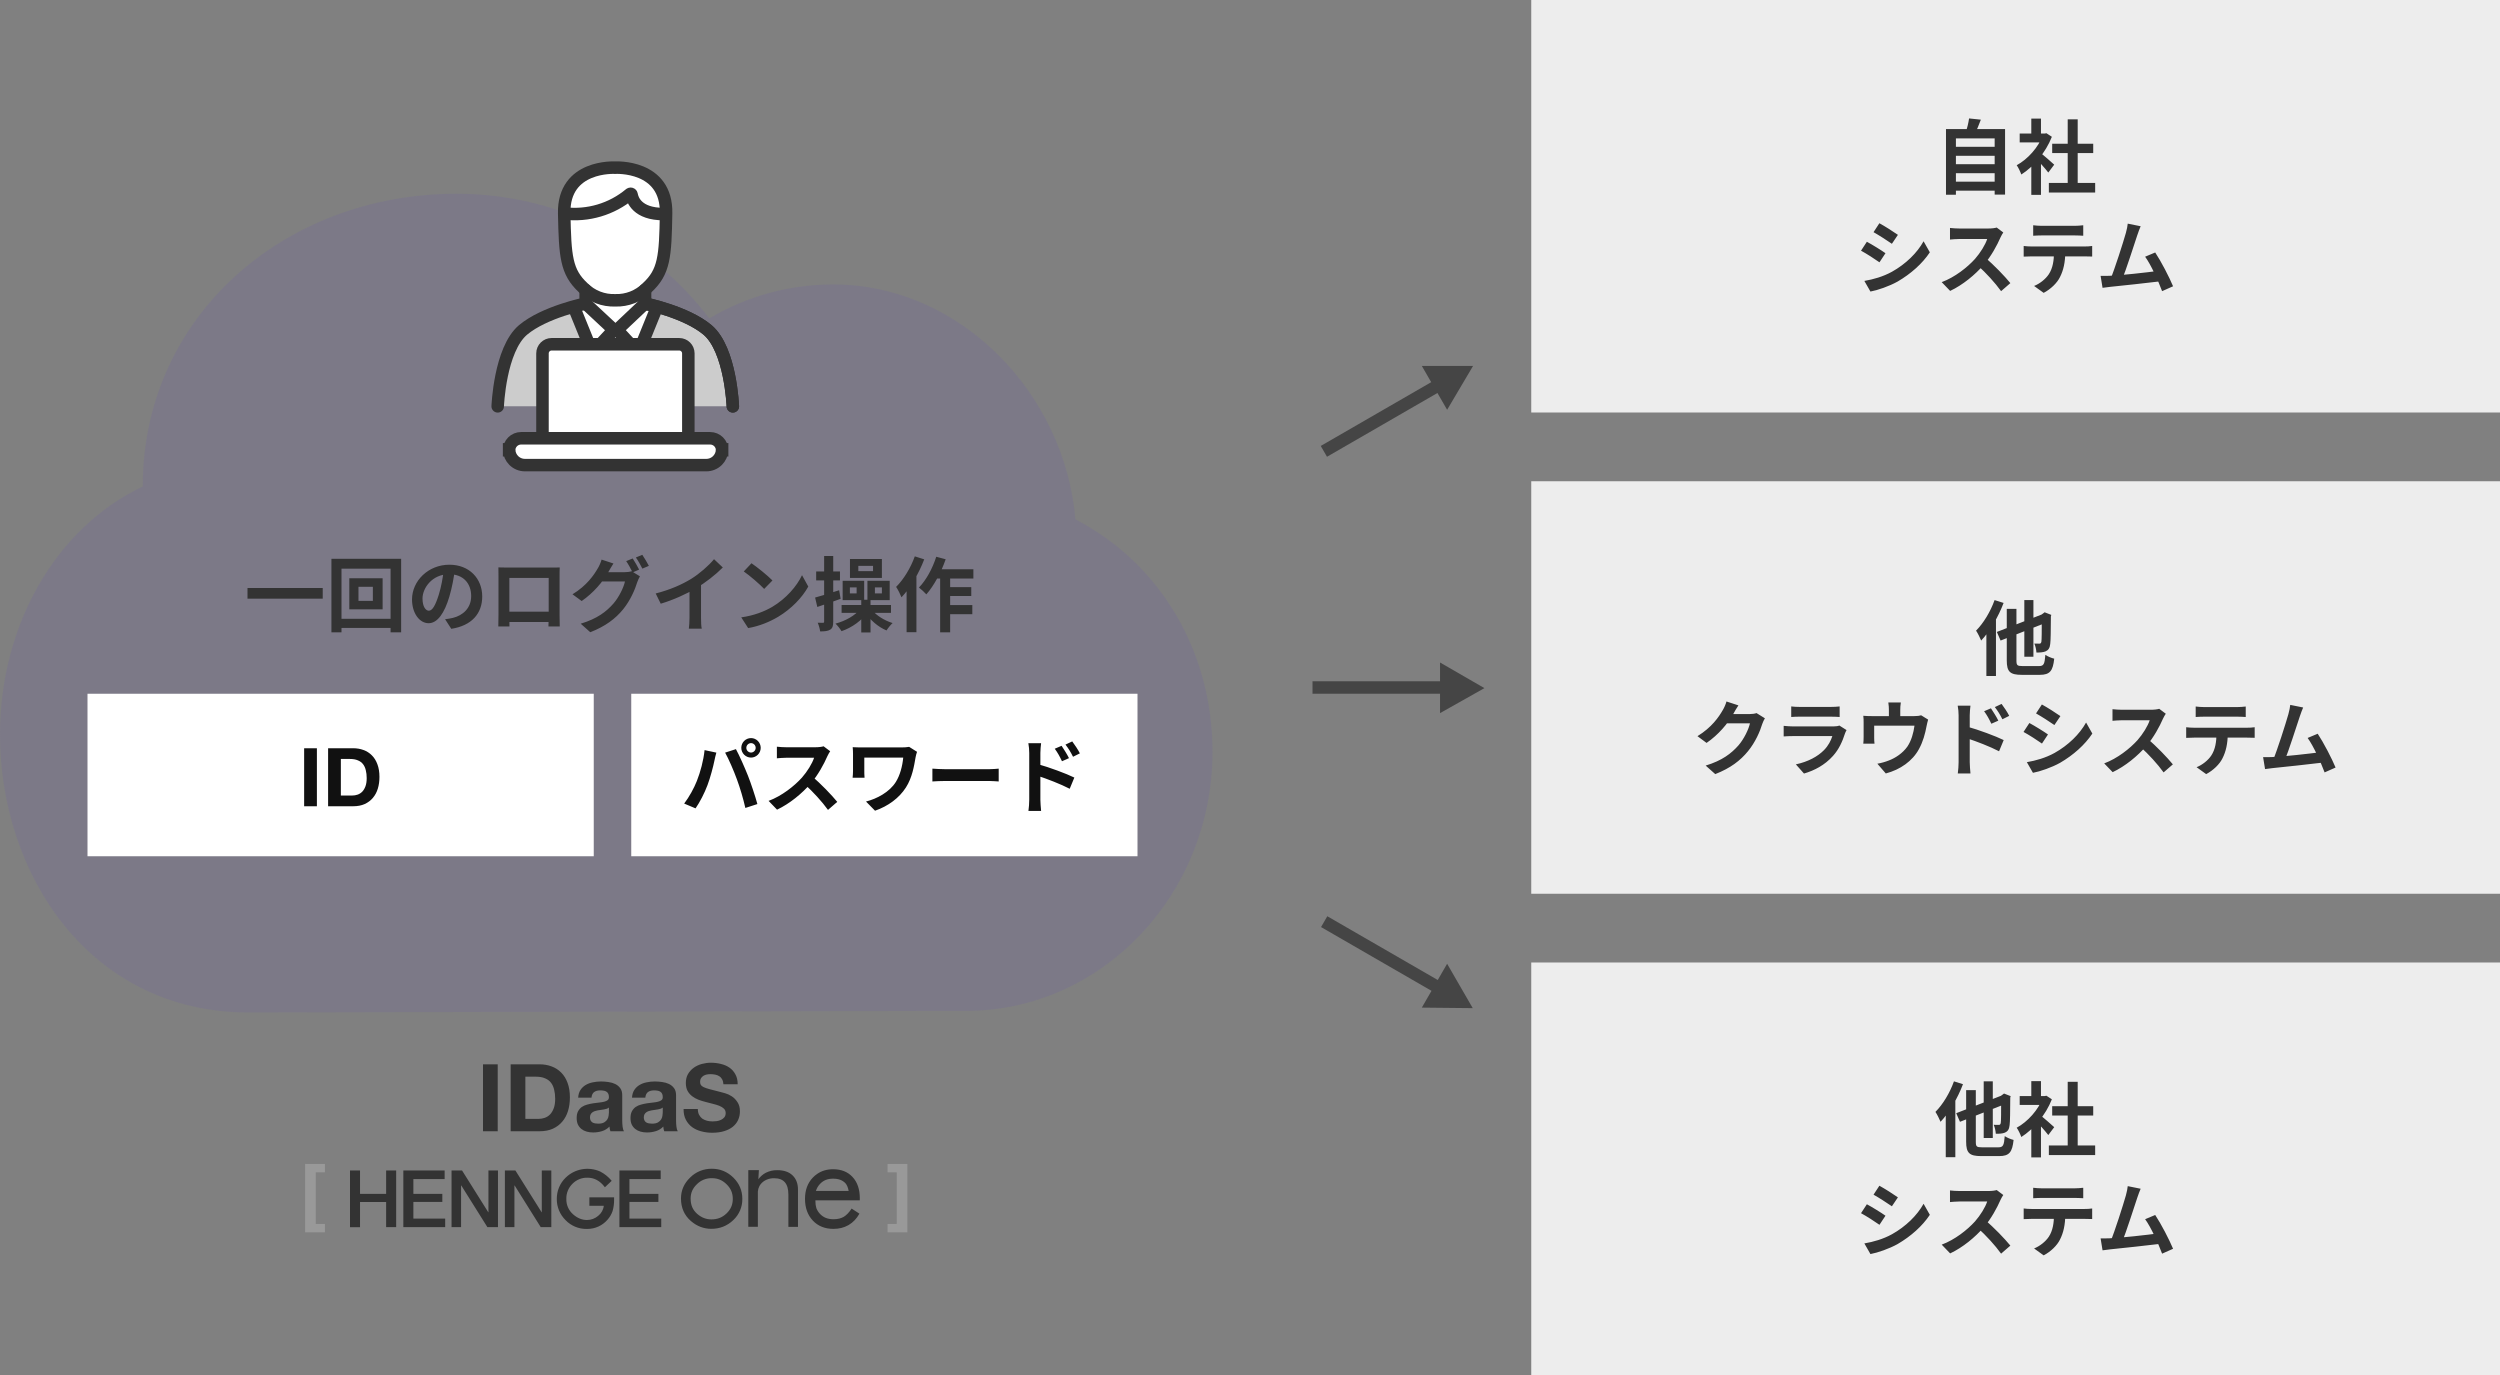 <svg width="400" height="220" viewBox="0 0 400 220" fill="none" xmlns="http://www.w3.org/2000/svg">
<rect x="0" y="0" width="400" height="220" fill="#808080" stroke="none"/>
<path opacity="0.2" d="M22.845 77.842V77.747C22.845 50.746 45.373 31 73.063 31C89.07 31 104.029 38.418 113.489 50.95C119.498 47.37 126.304 45.513 133.329 45.513C153.575 45.513 170.335 62.848 172.065 83.097C185.637 90.124 194 104.234 194 120.265C194 143.134 176.316 161.741 154.573 161.741H152.541L39.821 162C14.189 162 -1.04308e-06 139.731 -1.04308e-06 117.533C-1.04308e-06 100.042 8.927 84.421 22.845 77.842Z" fill="#6E60A8"/>
<path d="M39.599 94.085V95.788H51.637V94.085H39.599ZM57.357 93.89H59.658V96.139H57.357V93.89ZM55.888 92.525V97.491H61.218V92.525H55.888ZM53.028 89.405V101.17H54.64V90.991H62.492V101.17H64.182V89.405H53.028ZM53.938 99.012V100.468H63.454V99.012H53.938ZM72.788 91.095L71.007 91.043C70.877 92.408 70.591 93.903 70.214 95.125C69.668 96.88 69.174 97.712 68.615 97.712C68.121 97.712 67.601 97.075 67.601 95.762C67.601 94.124 69.109 91.875 71.865 91.875C74.114 91.875 75.388 93.331 75.388 95.372C75.388 97.283 74.088 98.466 72.437 98.869C72.086 98.947 71.722 99.012 71.215 99.077L72.203 100.611C75.479 100.104 77.156 98.167 77.156 95.437C77.156 92.59 75.115 90.354 71.904 90.354C68.537 90.354 65.924 92.928 65.924 95.918C65.924 98.115 67.12 99.714 68.576 99.714C69.993 99.714 71.111 98.102 71.891 95.476C72.346 93.942 72.606 92.421 72.788 91.095ZM79.743 90.783C79.756 91.16 79.756 91.68 79.756 92.057C79.756 92.811 79.756 97.621 79.756 98.401C79.756 99.025 79.73 100.169 79.73 100.234H81.511C81.511 100.169 81.498 99.077 81.498 98.453C81.498 97.686 81.498 92.473 81.498 92.473H87.79C87.79 92.473 87.79 97.699 87.79 98.453C87.79 99.168 87.751 100.182 87.751 100.234H89.558C89.545 100.182 89.532 98.934 89.532 98.427C89.532 97.634 89.532 92.85 89.532 92.057C89.532 91.654 89.532 91.186 89.558 90.796C89.077 90.809 88.596 90.809 88.271 90.809C87.335 90.809 82.057 90.809 81.108 90.809C80.757 90.809 80.263 90.796 79.743 90.783ZM88.427 97.868H80.614V99.519H88.427V97.868ZM101.232 89.353L100.192 89.782C100.543 90.276 100.946 91.056 101.219 91.589L102.259 91.134C102.012 90.653 101.557 89.834 101.232 89.353ZM102.766 88.768L101.739 89.197C102.09 89.678 102.506 90.445 102.779 90.978L103.819 90.536C103.585 90.081 103.104 89.262 102.766 88.768ZM102.389 92.213L101.063 91.394C100.764 91.498 100.335 91.55 99.932 91.55C99.516 91.55 96.799 91.55 96.214 91.55L95.616 93.032H99.997C99.789 93.994 99.035 95.554 98.151 96.568C97.02 97.855 95.577 98.986 92.912 99.792L94.446 101.157C96.89 100.195 98.463 98.999 99.698 97.491C100.868 96.048 101.609 94.306 101.96 93.149C102.064 92.824 102.246 92.473 102.389 92.213ZM98.151 90.159L96.253 89.535C96.136 89.977 95.863 90.588 95.668 90.9C95.018 92.018 93.887 93.695 91.599 95.086L93.068 96.165C94.927 94.891 96.487 93.058 97.358 91.485C97.514 91.212 97.852 90.614 98.151 90.159ZM104.911 94.956L105.717 96.594C107.771 95.983 109.877 95.008 111.346 94.137C112.88 93.214 114.466 91.992 115.649 90.796L114.245 89.47C113.4 90.497 111.918 91.797 110.592 92.616C109.136 93.513 107.238 94.358 104.911 94.956ZM110.319 93.461V98.882C110.319 99.454 110.267 100.273 110.215 100.585H112.282C112.191 100.26 112.165 99.454 112.165 98.882V93.019L110.319 93.461ZM120.238 90.12L119.003 91.433C119.952 92.083 121.59 93.5 122.266 94.228L123.592 92.876C122.825 92.083 121.135 90.731 120.238 90.12ZM118.6 98.778L119.705 100.494C121.525 100.182 123.202 99.467 124.528 98.674C126.621 97.413 128.35 95.619 129.325 93.851L128.324 92.031C127.492 93.786 125.802 95.762 123.579 97.088C122.318 97.829 120.641 98.492 118.6 98.778ZM130.417 95.606L130.768 97.114C131.873 96.75 133.238 96.269 134.499 95.814L134.265 94.436C132.861 94.891 131.392 95.359 130.417 95.606ZM130.586 91.433V92.863H134.395V91.433H130.586ZM131.86 88.963V99.454C131.86 99.597 131.821 99.649 131.678 99.649C131.561 99.649 131.197 99.649 130.833 99.636C131.015 100.039 131.184 100.65 131.223 101.027C131.964 101.027 132.458 100.975 132.835 100.741C133.212 100.507 133.316 100.13 133.316 99.454V88.963H131.86ZM137.333 90.536H139.686V91.381H137.333V90.536ZM135.994 89.444V92.473H141.103V89.444H135.994ZM135.981 93.981H137.06V94.943H135.981V93.981ZM134.824 92.928V96.022H138.269V92.928H134.824ZM139.985 93.981H141.103V94.943H139.985V93.981ZM138.789 92.928V96.022H142.351V92.928H138.789ZM134.655 96.802V98.063H142.559V96.802H134.655ZM137.801 95.957V101.196H139.283V95.957H137.801ZM137.645 97.426C136.852 98.466 135.292 99.35 133.68 99.779C133.992 100.065 134.434 100.624 134.642 100.988C136.332 100.416 137.931 99.259 138.854 97.881L137.645 97.426ZM139.53 97.595L138.438 97.998C139.205 99.194 140.518 100.325 141.844 100.871C142.065 100.507 142.507 99.961 142.819 99.688C141.532 99.298 140.206 98.479 139.53 97.595ZM149.501 91.082L148.773 92.564H155.741V91.082H149.501ZM151.217 93.942V95.359H155.403V93.942H151.217ZM151.204 96.815V98.271H155.572V96.815H151.204ZM150.424 91.576V101.17H152.023V91.576H150.424ZM149.8 89.08C149.202 90.965 148.175 92.837 147.031 94.007C147.369 94.254 147.967 94.813 148.214 95.099C149.41 93.747 150.58 91.589 151.308 89.483L149.8 89.08ZM146.368 89.015C145.705 90.874 144.574 92.72 143.378 93.903C143.651 94.293 144.093 95.177 144.236 95.567C145.666 94.085 147.031 91.706 147.876 89.496L146.368 89.015ZM145.055 92.603V101.157H146.628V91.043L146.615 91.03L145.055 92.603Z" fill="#333333"/>
<rect width="81" height="26" transform="translate(14 111)" fill="white"/>
<path d="M48.662 119.718V129H50.703V119.718H48.662ZM54.537 127.284V121.434H55.993C56.496 121.434 56.916 121.508 57.254 121.655C57.601 121.794 57.878 121.997 58.086 122.266C58.294 122.535 58.441 122.86 58.528 123.241C58.623 123.614 58.671 124.034 58.671 124.502C58.671 125.013 58.606 125.447 58.476 125.802C58.346 126.157 58.173 126.448 57.956 126.673C57.739 126.89 57.492 127.046 57.215 127.141C56.938 127.236 56.652 127.284 56.357 127.284H54.537ZM52.496 119.718V129H56.5C57.211 129 57.826 128.883 58.346 128.649C58.875 128.406 59.312 128.077 59.659 127.661C60.014 127.245 60.279 126.751 60.452 126.179C60.626 125.607 60.712 124.983 60.712 124.307C60.712 123.536 60.604 122.864 60.387 122.292C60.179 121.72 59.885 121.243 59.503 120.862C59.13 120.481 58.684 120.195 58.164 120.004C57.653 119.813 57.098 119.718 56.5 119.718H52.496Z" fill="#111111"/>
<rect width="81" height="26" transform="translate(101 111)" fill="white"/>
<path d="M119.413 119.653C119.413 119.237 119.751 118.899 120.167 118.899C120.57 118.899 120.908 119.237 120.908 119.653C120.908 120.069 120.57 120.407 120.167 120.407C119.751 120.407 119.413 120.069 119.413 119.653ZM118.607 119.653C118.607 120.511 119.309 121.213 120.167 121.213C121.012 121.213 121.714 120.511 121.714 119.653C121.714 118.795 121.012 118.093 120.167 118.093C119.309 118.093 118.607 118.795 118.607 119.653ZM111.496 124.957C111.041 126.114 110.274 127.505 109.468 128.571L111.288 129.338C111.964 128.363 112.731 126.881 113.199 125.62C113.654 124.411 114.122 122.63 114.304 121.72C114.356 121.421 114.512 120.784 114.616 120.42L112.731 120.017C112.562 121.681 112.068 123.514 111.496 124.957ZM117.905 124.697C118.425 126.101 118.906 127.739 119.257 129.273L121.181 128.649C120.83 127.362 120.141 125.295 119.673 124.112C119.179 122.864 118.295 120.862 117.749 119.861L116.02 120.42C116.579 121.408 117.411 123.332 117.905 124.697ZM132.829 120.199L131.776 119.406C131.503 119.497 130.996 119.562 130.424 119.562C129.852 119.562 126.524 119.562 125.835 119.562C125.458 119.562 124.652 119.523 124.301 119.471V121.33C124.587 121.304 125.302 121.239 125.835 121.239C126.394 121.239 129.709 121.239 130.255 121.239C129.956 122.162 129.163 123.449 128.305 124.424C127.083 125.776 125.081 127.362 122.975 128.142L124.327 129.546C126.342 128.597 128.305 126.985 129.761 125.308C130.879 124.008 131.841 122.24 132.374 121.005C132.491 120.732 132.725 120.342 132.829 120.199ZM129.93 124.229L128.708 125.438C130.099 126.699 131.516 128.246 132.478 129.585L133.96 128.298C133.115 127.258 131.269 125.321 129.93 124.229ZM146.726 120.29L145.465 119.497C145.114 119.562 144.672 119.588 144.23 119.588C143.307 119.588 138.536 119.588 138.016 119.588C137.418 119.588 136.833 119.575 136.43 119.549C136.469 119.887 136.482 120.277 136.482 120.628C136.482 121.239 136.482 122.851 136.482 123.371C136.482 123.722 136.456 124.047 136.417 124.437H138.328C138.289 124.034 138.289 123.566 138.289 123.371C138.289 122.851 138.289 121.603 138.289 121.213C139.212 121.213 143.697 121.213 144.516 121.213C144.386 122.604 143.996 124.06 143.333 125.113C142.319 126.738 140.304 127.804 138.562 128.246L140.005 129.715C142.098 128.987 143.866 127.687 144.945 125.997C145.959 124.424 146.258 122.526 146.492 121.174C146.518 120.992 146.648 120.485 146.726 120.29ZM149.183 122.981V125.035C149.677 124.996 150.548 124.957 151.276 124.957C152.81 124.957 157.087 124.957 158.27 124.957C158.816 124.957 159.479 125.022 159.791 125.035V122.981C159.44 123.007 158.868 123.072 158.257 123.072C157.1 123.072 152.81 123.072 151.276 123.072C150.6 123.072 149.664 123.02 149.183 122.981ZM169.853 119.328L168.761 119.796C169.242 120.459 169.528 120.979 169.918 121.798L171.036 121.304C170.75 120.706 170.217 119.874 169.853 119.328ZM171.556 118.626L170.477 119.133C170.958 119.77 171.27 120.251 171.686 121.083L172.778 120.537C172.492 119.952 171.946 119.146 171.556 118.626ZM164.679 127.947C164.679 128.467 164.627 129.247 164.549 129.754H166.577C166.525 129.234 166.46 128.324 166.46 127.947C166.46 126.985 166.46 121.915 166.46 120.472C166.46 119.939 166.525 119.367 166.577 118.912H164.536C164.627 119.367 164.679 120.004 164.679 120.472C164.679 121.577 164.679 126.959 164.679 127.947ZM166.07 122.266V124.138C167.487 124.606 169.684 125.438 171.153 126.205L171.894 124.411C170.607 123.774 167.812 122.747 166.07 122.266Z" fill="#111111"/>
<g clip-path="url(#clip0_304_660)">
<path d="M87.5 51L92 49L95 56L102.5 55.5L105 49L106 49.5L109.5 51L113 53L115 56L116.5 60.5L117 65H79.5L81 58.5L83 53.5L87.5 51Z" fill="#CCCCCC"/>
<path d="M93.5 49L94 47L103 46L103.5 49L105 49.5L102.5 55.5H94.5L92 49H93.5Z" fill="white"/>
<path d="M98.447 48.048C99.383 48.079 100.316 47.918 101.189 47.575C102.061 47.232 102.854 46.715 103.519 46.054C106.299 43.495 106.452 41.058 106.574 34.153C106.742 26.331 98.424 26.827 98.424 26.827C98.424 26.827 90.105 26.331 90.273 34.153C90.418 41.028 90.571 43.495 93.329 46.054C93.999 46.72 94.799 47.241 95.68 47.584C96.561 47.927 97.502 48.085 98.447 48.048V48.048Z" fill="white" stroke="#333333" stroke-width="2" stroke-miterlimit="10" stroke-linecap="round"/>
<path d="M79.632 65.014C79.632 65.014 79.976 55.939 83.681 52.792C87.126 49.897 93.703 48.568 93.703 48.568V46.413" stroke="#333333" stroke-width="2" stroke-miterlimit="10" stroke-linecap="round"/>
<path d="M117.253 65.014C117.253 65.014 116.917 55.939 113.212 52.792C109.767 49.897 103.19 48.568 103.19 48.568V46.413" stroke="#333333" stroke-width="2" stroke-miterlimit="10" stroke-linecap="round"/>
<path d="M117.254 65.014C117.254 65.014 116.918 55.939 113.213 52.792C109.768 49.896 103.19 48.567 103.19 48.567V46.413" stroke="#333333" stroke-width="2" stroke-miterlimit="10" stroke-linecap="round"/>
<path d="M90.296 34.153C92.165 34.376 94.06 34.215 95.864 33.681C97.669 33.146 99.346 32.249 100.792 31.044C100.812 31.024 100.837 31.009 100.864 31.003C100.892 30.996 100.921 30.997 100.947 31.006C100.974 31.014 100.998 31.03 101.017 31.052C101.035 31.074 101.047 31.1 101.051 31.128C101.189 31.953 101.945 34.252 106.185 34.252" stroke="#333333" stroke-width="2" stroke-miterlimit="10" stroke-linecap="round"/>
<path d="M103.167 48.59L98.729 52.784L102.136 56.458L105.115 49.125" stroke="#333333" stroke-width="2" stroke-miterlimit="10" stroke-linecap="round"/>
<path d="M93.71 48.59L98.21 52.784L94.795 56.458L91.816 49.125" stroke="#333333" stroke-width="2" stroke-miterlimit="10" stroke-linecap="round"/>
<path d="M108.675 55.083H88.256C87.451 55.083 86.797 55.736 86.797 56.542V69.666C86.797 70.472 87.451 71.125 88.256 71.125H108.675C109.481 71.125 110.134 70.472 110.134 69.666V56.542C110.134 55.736 109.481 55.083 108.675 55.083Z" fill="white" stroke="#333333" stroke-width="2" stroke-miterlimit="10" stroke-linecap="round"/>
<path d="M115.535 71.889C115.52 71.689 115.472 71.493 115.396 71.308C115.299 71.076 115.158 70.864 114.98 70.686C114.802 70.508 114.591 70.367 114.358 70.271C114.126 70.175 113.877 70.125 113.625 70.125H83.375C83.123 70.125 82.874 70.175 82.641 70.271C82.409 70.367 82.198 70.508 82.02 70.686C81.842 70.864 81.701 71.076 81.604 71.308C81.527 71.493 81.48 71.689 81.464 71.889H81.458V72.042H81.463C81.5 72.656 81.761 73.238 82.199 73.676C82.673 74.15 83.316 74.417 83.986 74.417H113.014C113.684 74.417 114.327 74.15 114.801 73.676C115.239 73.238 115.5 72.656 115.537 72.042H115.542V71.889H115.535Z" fill="white" stroke="#333333" stroke-width="2" stroke-miterlimit="10" stroke-linecap="round"/>
</g>
<path d="M48.818 186.228H51.986V187.572H50.522V195.828H51.986V197.172H48.818V186.228Z" fill="#999999"/>
<path d="M145.182 197.172H142.014V195.828H143.478V187.572H142.014V186.228H145.182V197.172Z" fill="#999999"/>
<path d="M56 187.278H57.605V191.022H61.781V187.278H63.386V196.344H61.781V192.322H57.605V196.352H56V187.278ZM64.535 187.278H71.141V188.647H66.141V191.022H70.772V192.313H66.141V194.974H71.228V196.344H64.535V187.278ZM72.237 187.278H73.93L78.123 193.96H78.15V187.278H79.676V196.344H77.983L73.807 189.679H73.772V196.344H72.246V187.278H72.237ZM80.772 187.278H82.465L86.659 193.96H86.685V187.278H88.211V196.344H86.518L82.343 189.679H82.308V196.344H80.781V187.278H80.772ZM99.106 187.278H105.711V188.647H100.711V191.022H105.343V192.313H100.711V194.974H105.799V196.344H99.106V187.278V187.278ZM94.299 191.559V192.929H96.606C96.536 193.561 96.211 194.133 95.711 194.532C95.211 194.965 94.571 195.2 93.913 195.2H93.904C93.115 195.2 92.378 194.896 91.702 194.298C90.983 193.674 90.588 192.773 90.615 191.828C90.588 190.927 90.939 190.051 91.588 189.41C92.22 188.76 93.097 188.405 94.01 188.431C95.071 188.431 95.992 188.925 96.738 189.904L96.781 189.965L97.869 188.933L97.834 188.89C97.343 188.3 96.729 187.806 96.045 187.451C94.176 186.61 91.983 186.992 90.518 188.413C89.588 189.306 89.071 190.545 89.088 191.837C89.071 193.102 89.58 194.324 90.492 195.226C91.369 196.136 92.588 196.647 93.86 196.63C93.895 196.63 93.931 196.63 93.966 196.63C95.203 196.63 96.378 196.101 97.185 195.174C97.553 194.766 97.834 194.289 98.01 193.778C98.185 193.18 98.264 192.556 98.255 191.941V191.577H94.299V191.559ZM113.896 188.509C114.834 188.509 115.58 188.821 116.256 189.488C116.931 190.155 117.247 190.892 117.247 191.819C117.247 192.747 116.931 193.483 116.264 194.133C115.58 194.792 114.799 195.104 113.826 195.104C112.984 195.104 112.247 194.818 111.571 194.237C110.843 193.605 110.501 192.825 110.501 191.767C110.501 190.866 110.817 190.138 111.501 189.479C112.115 188.847 112.992 188.491 113.896 188.509ZM113.896 187C112.589 186.983 111.334 187.486 110.422 188.405C109.448 189.341 108.957 190.467 108.957 191.767C108.957 193.249 109.492 194.454 110.554 195.373C111.519 196.205 112.606 196.612 113.817 196.612C115.185 196.612 116.352 196.144 117.326 195.217C118.273 194.333 118.791 193.102 118.773 191.819C118.773 190.493 118.291 189.358 117.335 188.413C116.378 187.477 115.229 187 113.896 187ZM137.572 191.741C137.572 190.294 137.186 189.159 136.414 188.326C135.651 187.494 134.607 187.078 133.291 187.078C132.309 187.078 131.458 187.33 130.738 187.832C130.484 188.006 130.256 188.205 130.045 188.422C129.212 189.297 128.8 190.433 128.8 191.811C128.8 193.249 129.221 194.411 130.054 195.295C130.887 196.179 131.993 196.621 133.344 196.621C134.23 196.621 135.019 196.43 135.695 196.049C135.73 196.032 135.756 196.014 135.791 195.997C136.484 195.59 137.063 194.983 137.51 194.185L136.256 193.371C135.923 193.925 135.396 194.463 135.019 194.679C134.563 194.948 134.019 195.078 133.379 195.078C132.44 195.078 131.756 194.809 131.203 194.229C130.949 193.96 130.747 193.639 130.615 193.293C130.51 192.937 130.466 192.565 130.466 192.192V192.053H137.563L137.572 191.741ZM135.782 190.554H130.545C130.677 190.129 130.896 189.748 131.203 189.427C131.747 188.855 132.405 188.587 133.291 188.587C134.177 188.587 134.817 188.829 135.291 189.341C135.493 189.566 135.712 190.06 135.782 190.554ZM126.8 188.049C126.221 187.503 125.414 187.226 124.379 187.226C123.738 187.208 123.107 187.356 122.545 187.633C122.063 187.884 121.65 188.248 121.335 188.682L121.422 187.226H119.729V196.292H121.256V190.658C121.273 190.519 121.291 190.372 121.326 190.233C121.405 189.947 121.536 189.679 121.721 189.453C121.966 189.15 122.282 188.916 122.633 188.76C123.019 188.595 123.431 188.509 123.852 188.517C124.633 188.517 125.203 188.734 125.58 189.167C125.958 189.601 126.142 190.259 126.142 191.143V196.3H127.677V190.337C127.677 189.367 127.379 188.604 126.8 188.049Z" fill="#333333"/>
<path d="M77.28 170.29H79.635V181H77.28V170.29ZM84.059 179.02H86.159C86.499 179.02 86.829 178.965 87.149 178.855C87.469 178.745 87.754 178.565 88.004 178.315C88.254 178.055 88.454 177.72 88.604 177.31C88.754 176.9 88.829 176.4 88.829 175.81C88.829 175.27 88.774 174.785 88.664 174.355C88.564 173.915 88.394 173.54 88.154 173.23C87.914 172.92 87.594 172.685 87.194 172.525C86.804 172.355 86.319 172.27 85.739 172.27H84.059V179.02ZM81.704 170.29H86.324C87.014 170.29 87.654 170.4 88.244 170.62C88.844 170.84 89.359 171.17 89.789 171.61C90.229 172.05 90.569 172.6 90.809 173.26C91.059 173.92 91.184 174.695 91.184 175.585C91.184 176.365 91.084 177.085 90.884 177.745C90.684 178.405 90.379 178.975 89.969 179.455C89.569 179.935 89.064 180.315 88.454 180.595C87.854 180.865 87.144 181 86.324 181H81.704V170.29ZM92.507 175.63C92.537 175.13 92.662 174.715 92.882 174.385C93.102 174.055 93.382 173.79 93.722 173.59C94.062 173.39 94.442 173.25 94.862 173.17C95.292 173.08 95.722 173.035 96.152 173.035C96.542 173.035 96.937 173.065 97.337 173.125C97.737 173.175 98.102 173.28 98.432 173.44C98.762 173.6 99.032 173.825 99.242 174.115C99.452 174.395 99.557 174.77 99.557 175.24V179.275C99.557 179.625 99.577 179.96 99.617 180.28C99.657 180.6 99.727 180.84 99.827 181H97.667C97.627 180.88 97.592 180.76 97.562 180.64C97.542 180.51 97.527 180.38 97.517 180.25C97.177 180.6 96.777 180.845 96.317 180.985C95.857 181.125 95.387 181.195 94.907 181.195C94.537 181.195 94.192 181.15 93.872 181.06C93.552 180.97 93.272 180.83 93.032 180.64C92.792 180.45 92.602 180.21 92.462 179.92C92.332 179.63 92.267 179.285 92.267 178.885C92.267 178.445 92.342 178.085 92.492 177.805C92.652 177.515 92.852 177.285 93.092 177.115C93.342 176.945 93.622 176.82 93.932 176.74C94.252 176.65 94.572 176.58 94.892 176.53C95.212 176.48 95.527 176.44 95.837 176.41C96.147 176.38 96.422 176.335 96.662 176.275C96.902 176.215 97.092 176.13 97.232 176.02C97.372 175.9 97.437 175.73 97.427 175.51C97.427 175.28 97.387 175.1 97.307 174.97C97.237 174.83 97.137 174.725 97.007 174.655C96.887 174.575 96.742 174.525 96.572 174.505C96.412 174.475 96.237 174.46 96.047 174.46C95.627 174.46 95.297 174.55 95.057 174.73C94.817 174.91 94.677 175.21 94.637 175.63H92.507ZM97.427 177.205C97.337 177.285 97.222 177.35 97.082 177.4C96.952 177.44 96.807 177.475 96.647 177.505C96.497 177.535 96.337 177.56 96.167 177.58C95.997 177.6 95.827 177.625 95.657 177.655C95.497 177.685 95.337 177.725 95.177 177.775C95.027 177.825 94.892 177.895 94.772 177.985C94.662 178.065 94.572 178.17 94.502 178.3C94.432 178.43 94.397 178.595 94.397 178.795C94.397 178.985 94.432 179.145 94.502 179.275C94.572 179.405 94.667 179.51 94.787 179.59C94.907 179.66 95.047 179.71 95.207 179.74C95.367 179.77 95.532 179.785 95.702 179.785C96.122 179.785 96.447 179.715 96.677 179.575C96.907 179.435 97.077 179.27 97.187 179.08C97.297 178.88 97.362 178.68 97.382 178.48C97.412 178.28 97.427 178.12 97.427 178V177.205ZM101.12 175.63C101.15 175.13 101.275 174.715 101.495 174.385C101.715 174.055 101.995 173.79 102.335 173.59C102.675 173.39 103.055 173.25 103.475 173.17C103.905 173.08 104.335 173.035 104.765 173.035C105.155 173.035 105.55 173.065 105.95 173.125C106.35 173.175 106.715 173.28 107.045 173.44C107.375 173.6 107.645 173.825 107.855 174.115C108.065 174.395 108.17 174.77 108.17 175.24V179.275C108.17 179.625 108.19 179.96 108.23 180.28C108.27 180.6 108.34 180.84 108.44 181H106.28C106.24 180.88 106.205 180.76 106.175 180.64C106.155 180.51 106.14 180.38 106.13 180.25C105.79 180.6 105.39 180.845 104.93 180.985C104.47 181.125 104 181.195 103.52 181.195C103.15 181.195 102.805 181.15 102.485 181.06C102.165 180.97 101.885 180.83 101.645 180.64C101.405 180.45 101.215 180.21 101.075 179.92C100.945 179.63 100.88 179.285 100.88 178.885C100.88 178.445 100.955 178.085 101.105 177.805C101.265 177.515 101.465 177.285 101.705 177.115C101.955 176.945 102.235 176.82 102.545 176.74C102.865 176.65 103.185 176.58 103.505 176.53C103.825 176.48 104.14 176.44 104.45 176.41C104.76 176.38 105.035 176.335 105.275 176.275C105.515 176.215 105.705 176.13 105.845 176.02C105.985 175.9 106.05 175.73 106.04 175.51C106.04 175.28 106 175.1 105.92 174.97C105.85 174.83 105.75 174.725 105.62 174.655C105.5 174.575 105.355 174.525 105.185 174.505C105.025 174.475 104.85 174.46 104.66 174.46C104.24 174.46 103.91 174.55 103.67 174.73C103.43 174.91 103.29 175.21 103.25 175.63H101.12ZM106.04 177.205C105.95 177.285 105.835 177.35 105.695 177.4C105.565 177.44 105.42 177.475 105.26 177.505C105.11 177.535 104.95 177.56 104.78 177.58C104.61 177.6 104.44 177.625 104.27 177.655C104.11 177.685 103.95 177.725 103.79 177.775C103.64 177.825 103.505 177.895 103.385 177.985C103.275 178.065 103.185 178.17 103.115 178.3C103.045 178.43 103.01 178.595 103.01 178.795C103.01 178.985 103.045 179.145 103.115 179.275C103.185 179.405 103.28 179.51 103.4 179.59C103.52 179.66 103.66 179.71 103.82 179.74C103.98 179.77 104.145 179.785 104.315 179.785C104.735 179.785 105.06 179.715 105.29 179.575C105.52 179.435 105.69 179.27 105.8 179.08C105.91 178.88 105.975 178.68 105.995 178.48C106.025 178.28 106.04 178.12 106.04 178V177.205ZM111.654 177.445C111.654 177.805 111.719 178.11 111.849 178.36C111.979 178.61 112.149 178.815 112.359 178.975C112.579 179.125 112.834 179.24 113.124 179.32C113.414 179.39 113.714 179.425 114.024 179.425C114.234 179.425 114.459 179.41 114.699 179.38C114.939 179.34 115.164 179.27 115.374 179.17C115.584 179.07 115.759 178.935 115.899 178.765C116.039 178.585 116.109 178.36 116.109 178.09C116.109 177.8 116.014 177.565 115.824 177.385C115.644 177.205 115.404 177.055 115.104 176.935C114.804 176.815 114.464 176.71 114.084 176.62C113.704 176.53 113.319 176.43 112.929 176.32C112.529 176.22 112.139 176.1 111.759 175.96C111.379 175.81 111.039 175.62 110.739 175.39C110.439 175.16 110.194 174.875 110.004 174.535C109.824 174.185 109.734 173.765 109.734 173.275C109.734 172.725 109.849 172.25 110.079 171.85C110.319 171.44 110.629 171.1 111.009 170.83C111.389 170.56 111.819 170.36 112.299 170.23C112.779 170.1 113.259 170.035 113.739 170.035C114.299 170.035 114.834 170.1 115.344 170.23C115.864 170.35 116.324 170.55 116.724 170.83C117.124 171.11 117.439 171.47 117.669 171.91C117.909 172.34 118.029 172.865 118.029 173.485H115.749C115.729 173.165 115.659 172.9 115.539 172.69C115.429 172.48 115.279 172.315 115.089 172.195C114.899 172.075 114.679 171.99 114.429 171.94C114.189 171.89 113.924 171.865 113.634 171.865C113.444 171.865 113.254 171.885 113.064 171.925C112.874 171.965 112.699 172.035 112.539 172.135C112.389 172.235 112.264 172.36 112.164 172.51C112.064 172.66 112.014 172.85 112.014 173.08C112.014 173.29 112.054 173.46 112.134 173.59C112.214 173.72 112.369 173.84 112.599 173.95C112.839 174.06 113.164 174.17 113.574 174.28C113.994 174.39 114.539 174.53 115.209 174.7C115.409 174.74 115.684 174.815 116.034 174.925C116.394 175.025 116.749 175.19 117.099 175.42C117.449 175.65 117.749 175.96 117.999 176.35C118.259 176.73 118.389 177.22 118.389 177.82C118.389 178.31 118.294 178.765 118.104 179.185C117.914 179.605 117.629 179.97 117.249 180.28C116.879 180.58 116.414 180.815 115.854 180.985C115.304 181.155 114.664 181.24 113.934 181.24C113.344 181.24 112.769 181.165 112.209 181.015C111.659 180.875 111.169 180.65 110.739 180.34C110.319 180.03 109.984 179.635 109.734 179.155C109.484 178.675 109.364 178.105 109.374 177.445H111.654Z" fill="#333333"/>
<rect width="155" height="66" transform="translate(245)" fill="#EDEDED"/>
<path d="M312.425 23.487V24.93H319.497V23.487H312.425ZM312.425 26.269V27.712H319.497V26.269H312.425ZM312.425 29.064V30.507H319.497V29.064H312.425ZM311.359 20.653V31.157H312.945V22.148H319.146V31.131H320.81V20.653H311.359ZM315.051 18.95C314.96 19.626 314.739 20.536 314.531 21.186L315.961 21.446C316.247 20.874 316.624 20.016 316.936 19.145L315.051 18.95ZM327.817 29.272V30.806H335.227V29.272H327.817ZM328.35 22.993V24.488H334.915V22.993H328.35ZM330.833 19.093V30.013H332.432V19.093H330.833ZM323.15 21.368V22.785H327.414V21.368H323.15ZM325.009 25.814V31.183H326.556V23.968L325.009 25.814ZM325.009 18.976V22.031H326.556V18.976H325.009ZM326.4 24.41L325.542 25.164C326.127 25.736 327.219 26.932 327.726 27.608L328.675 26.347C328.324 26.022 326.855 24.722 326.4 24.41ZM326.842 21.368V21.654C326.153 23.565 324.437 25.476 322.669 26.438C322.903 26.737 323.267 27.504 323.41 27.92C325.347 26.698 327.31 24.423 328.298 21.888L327.427 21.316L327.154 21.368H326.842ZM300.701 35.717L299.765 37.147C300.623 37.628 301.975 38.499 302.703 39.006L303.665 37.576C302.989 37.095 301.559 36.185 300.701 35.717ZM298.296 44.947L299.271 46.65C300.415 46.442 302.287 45.792 303.613 45.051C305.732 43.816 307.578 42.178 308.774 40.371L307.773 38.603C306.746 40.462 304.926 42.243 302.716 43.478C301.299 44.258 299.752 44.7 298.296 44.947ZM298.699 38.681L297.763 40.111C298.634 40.579 299.986 41.45 300.714 41.97L301.676 40.514C301 40.033 299.57 39.149 298.699 38.681ZM320.526 37.199L319.473 36.406C319.2 36.497 318.693 36.562 318.121 36.562C317.549 36.562 314.221 36.562 313.532 36.562C313.155 36.562 312.349 36.523 311.998 36.471V38.33C312.284 38.304 312.999 38.239 313.532 38.239C314.091 38.239 317.406 38.239 317.952 38.239C317.653 39.162 316.86 40.449 316.002 41.424C314.78 42.776 312.778 44.362 310.672 45.142L312.024 46.546C314.039 45.597 316.002 43.985 317.458 42.308C318.576 41.008 319.538 39.24 320.071 38.005C320.188 37.732 320.422 37.342 320.526 37.199ZM317.627 41.229L316.405 42.438C317.796 43.699 319.213 45.246 320.175 46.585L321.657 45.298C320.812 44.258 318.966 42.321 317.627 41.229ZM325.31 36.042V37.719C325.7 37.693 326.259 37.667 326.701 37.667C327.52 37.667 331.16 37.667 331.927 37.667C332.369 37.667 332.876 37.693 333.318 37.719V36.042C332.876 36.094 332.356 36.133 331.927 36.133C331.16 36.133 327.52 36.133 326.701 36.133C326.259 36.133 325.726 36.094 325.31 36.042ZM323.789 39.357V41.06C324.153 41.034 324.66 41.021 325.037 41.021C325.856 41.021 332.785 41.021 333.552 41.021C333.916 41.021 334.41 41.034 334.748 41.047V39.357C334.397 39.422 333.825 39.435 333.552 39.435C332.785 39.435 325.856 39.435 325.037 39.435C324.634 39.435 324.179 39.409 323.789 39.357ZM330.445 40.267L328.638 40.28C328.638 41.671 328.456 42.893 327.806 43.881C327.299 44.648 326.376 45.389 325.453 45.753L326.987 46.858C328.131 46.26 329.145 45.259 329.587 44.349C330.146 43.27 330.445 41.97 330.445 40.267ZM342.505 36.198L340.438 35.782C340.386 36.211 340.321 36.627 340.139 37.277C339.71 38.785 338.358 43.049 337.656 44.713L339.567 44.648C340.126 43.296 341.478 39.11 341.959 37.654C342.154 37.069 342.336 36.588 342.505 36.198ZM344.832 40.397L343.22 41.073C344.143 42.321 345.352 45.012 345.937 46.585L347.692 45.805C347.094 44.362 345.768 41.801 344.832 40.397ZM337.526 44.128C337.11 44.141 336.538 44.154 336.096 44.141L336.408 46.052C336.811 46 337.305 45.935 337.63 45.896C339.385 45.714 343.857 45.246 345.781 44.999L345.404 43.335C343.584 43.582 339.333 44.063 337.526 44.128Z" fill="#333333"/>
<rect width="155" height="66" transform="translate(245 77)" fill="#EDEDED"/>
<path d="M323.891 96.015V105.076H325.347V96.015H323.891ZM319.497 101.111L320.095 102.489L327.804 99.46L327.219 98.108L319.497 101.111ZM321.083 97.419V105.674C321.083 107.481 321.603 107.975 323.488 107.975C323.891 107.975 325.919 107.975 326.361 107.975C327.999 107.975 328.467 107.338 328.675 105.388C328.233 105.284 327.609 105.024 327.258 104.777C327.141 106.259 326.998 106.571 326.244 106.571C325.789 106.571 324.008 106.571 323.618 106.571C322.76 106.571 322.63 106.454 322.63 105.674V97.419H321.083ZM326.686 98.368C326.686 101.098 326.673 102.398 326.621 102.684C326.556 102.944 326.465 102.983 326.283 102.983C326.14 102.983 325.763 102.983 325.49 102.97C325.659 103.308 325.802 103.958 325.828 104.4C326.296 104.413 326.907 104.387 327.297 104.218C327.739 104.023 327.973 103.685 328.038 103.022C328.116 102.463 328.129 100.89 328.142 98.615L328.207 98.381L327.141 97.965L326.868 98.173L326.595 98.368H326.686ZM319.133 96.015C318.47 97.874 317.352 99.72 316.169 100.903C316.429 101.28 316.845 102.125 316.988 102.489C318.392 101.007 319.744 98.667 320.576 96.47L319.133 96.015ZM317.82 99.603V108.157H319.354V98.095V98.082L317.82 99.603ZM282.384 114.927L281.045 114.095C280.759 114.199 280.317 114.251 279.914 114.251C279.511 114.251 276.781 114.251 276.209 114.251L275.611 115.733H279.992C279.784 116.695 279.03 118.255 278.146 119.269C277.002 120.556 275.559 121.687 272.907 122.493L274.441 123.858C276.885 122.896 278.445 121.7 279.68 120.192C280.863 118.749 281.604 117.02 281.955 115.85C282.059 115.525 282.241 115.174 282.384 114.927ZM278.146 112.86L276.235 112.236C276.118 112.691 275.845 113.289 275.65 113.601C275.013 114.719 273.869 116.396 271.594 117.787L273.05 118.866C274.922 117.592 276.469 115.759 277.353 114.186C277.496 113.913 277.834 113.315 278.146 112.86ZM286.596 113.029V114.719C286.973 114.68 287.519 114.667 287.948 114.667C288.715 114.667 292.199 114.667 292.914 114.667C293.395 114.667 294.006 114.693 294.344 114.719V113.029C293.993 113.081 293.356 113.107 292.94 113.107C292.186 113.107 288.767 113.107 287.948 113.107C287.506 113.107 286.947 113.081 286.596 113.029ZM295.449 116.812L294.292 116.084C294.11 116.175 293.759 116.227 293.33 116.227C292.446 116.227 287.792 116.227 286.908 116.227C286.492 116.227 285.946 116.188 285.387 116.136V117.826C285.933 117.787 286.583 117.774 286.908 117.774C288.065 117.774 292.524 117.774 293.174 117.774C292.953 118.489 292.537 119.308 291.848 120.01C290.847 121.037 289.3 121.882 287.337 122.298L288.637 123.767C290.301 123.286 291.965 122.415 293.278 120.946C294.24 119.88 294.799 118.606 295.202 117.345C295.241 117.215 295.358 116.981 295.449 116.812ZM304.133 112.392H302.131C302.209 112.951 302.222 113.211 302.222 113.588C302.222 113.926 302.222 114.888 302.222 115.46H304.042C304.042 114.966 304.042 113.926 304.042 113.588C304.042 113.211 304.055 112.951 304.133 112.392ZM308.501 115.135L307.383 114.446C307.149 114.524 306.837 114.576 306.304 114.576H299.453C298.959 114.576 298.569 114.563 298.127 114.524C298.179 114.823 298.179 115.343 298.179 115.629C298.179 116.123 298.179 117.462 298.179 117.891C298.179 118.242 298.166 118.658 298.127 118.983H299.921C299.882 118.723 299.869 118.307 299.869 118.021C299.869 117.618 299.869 116.565 299.869 116.11H306.317C306.161 117.267 305.823 118.502 305.173 119.464C304.432 120.504 303.288 121.271 302.222 121.674C301.676 121.895 300.974 122.09 300.376 122.194L301.728 123.754C304.042 123.143 306.005 121.765 307.032 119.854C307.682 118.671 308.02 117.41 308.254 116.162C308.306 115.915 308.41 115.421 308.501 115.135ZM318.55 113.328L317.458 113.796C317.939 114.459 318.225 114.979 318.615 115.798L319.733 115.304C319.447 114.706 318.914 113.874 318.55 113.328ZM320.253 112.626L319.174 113.133C319.655 113.77 319.967 114.251 320.383 115.083L321.475 114.537C321.189 113.952 320.643 113.146 320.253 112.626ZM313.376 121.947C313.376 122.467 313.324 123.247 313.246 123.754H315.274C315.222 123.234 315.157 122.324 315.157 121.947C315.157 120.985 315.157 115.915 315.157 114.472C315.157 113.939 315.222 113.367 315.274 112.912H313.233C313.324 113.367 313.376 114.004 313.376 114.472C313.376 115.577 313.376 120.959 313.376 121.947ZM314.767 116.266V118.138C316.184 118.606 318.381 119.438 319.85 120.205L320.591 118.411C319.304 117.774 316.509 116.747 314.767 116.266ZM326.701 112.717L325.765 114.147C326.623 114.628 327.975 115.499 328.703 116.006L329.665 114.576C328.989 114.095 327.559 113.185 326.701 112.717ZM324.296 121.947L325.271 123.65C326.415 123.442 328.287 122.792 329.613 122.051C331.732 120.816 333.578 119.178 334.774 117.371L333.773 115.603C332.746 117.462 330.926 119.243 328.716 120.478C327.299 121.258 325.752 121.7 324.296 121.947ZM324.699 115.681L323.763 117.111C324.634 117.579 325.986 118.45 326.714 118.97L327.676 117.514C327 117.033 325.57 116.149 324.699 115.681ZM346.526 114.199L345.473 113.406C345.2 113.497 344.693 113.562 344.121 113.562C343.549 113.562 340.221 113.562 339.532 113.562C339.155 113.562 338.349 113.523 337.998 113.471V115.33C338.284 115.304 338.999 115.239 339.532 115.239C340.091 115.239 343.406 115.239 343.952 115.239C343.653 116.162 342.86 117.449 342.002 118.424C340.78 119.776 338.778 121.362 336.672 122.142L338.024 123.546C340.039 122.597 342.002 120.985 343.458 119.308C344.576 118.008 345.538 116.24 346.071 115.005C346.188 114.732 346.422 114.342 346.526 114.199ZM343.627 118.229L342.405 119.438C343.796 120.699 345.213 122.246 346.175 123.585L347.657 122.298C346.812 121.258 344.966 119.321 343.627 118.229ZM351.31 113.042V114.719C351.7 114.693 352.259 114.667 352.701 114.667C353.52 114.667 357.16 114.667 357.927 114.667C358.369 114.667 358.876 114.693 359.318 114.719V113.042C358.876 113.094 358.356 113.133 357.927 113.133C357.16 113.133 353.52 113.133 352.701 113.133C352.259 113.133 351.726 113.094 351.31 113.042ZM349.789 116.357V118.06C350.153 118.034 350.66 118.021 351.037 118.021C351.856 118.021 358.785 118.021 359.552 118.021C359.916 118.021 360.41 118.034 360.748 118.047V116.357C360.397 116.422 359.825 116.435 359.552 116.435C358.785 116.435 351.856 116.435 351.037 116.435C350.634 116.435 350.179 116.409 349.789 116.357ZM356.445 117.267L354.638 117.28C354.638 118.671 354.456 119.893 353.806 120.881C353.299 121.648 352.376 122.389 351.453 122.753L352.987 123.858C354.131 123.26 355.145 122.259 355.587 121.349C356.146 120.27 356.445 118.97 356.445 117.267ZM368.505 113.198L366.438 112.782C366.386 113.211 366.321 113.627 366.139 114.277C365.71 115.785 364.358 120.049 363.656 121.713L365.567 121.648C366.126 120.296 367.478 116.11 367.959 114.654C368.154 114.069 368.336 113.588 368.505 113.198ZM370.832 117.397L369.22 118.073C370.143 119.321 371.352 122.012 371.937 123.585L373.692 122.805C373.094 121.362 371.768 118.801 370.832 117.397ZM363.526 121.128C363.11 121.141 362.538 121.154 362.096 121.141L362.408 123.052C362.811 123 363.305 122.935 363.63 122.896C365.385 122.714 369.857 122.246 371.781 121.999L371.404 120.335C369.584 120.582 365.333 121.063 363.526 121.128Z" fill="#333333"/>
<rect width="155" height="66" transform="translate(245 154)" fill="#EDEDED"/>
<path d="M317.391 173.015V182.076H318.847V173.015H317.391ZM312.997 178.111L313.595 179.489L321.304 176.46L320.719 175.108L312.997 178.111ZM314.583 174.419V182.674C314.583 184.481 315.103 184.975 316.988 184.975C317.391 184.975 319.419 184.975 319.861 184.975C321.499 184.975 321.967 184.338 322.175 182.388C321.733 182.284 321.109 182.024 320.758 181.777C320.641 183.259 320.498 183.571 319.744 183.571C319.289 183.571 317.508 183.571 317.118 183.571C316.26 183.571 316.13 183.454 316.13 182.674V174.419H314.583ZM320.186 175.368C320.186 178.098 320.173 179.398 320.121 179.684C320.056 179.944 319.965 179.983 319.783 179.983C319.64 179.983 319.263 179.983 318.99 179.97C319.159 180.308 319.302 180.958 319.328 181.4C319.796 181.413 320.407 181.387 320.797 181.218C321.239 181.023 321.473 180.685 321.538 180.022C321.616 179.463 321.629 177.89 321.642 175.615L321.707 175.381L320.641 174.965L320.368 175.173L320.095 175.368H320.186ZM312.633 173.015C311.97 174.874 310.852 176.72 309.669 177.903C309.929 178.28 310.345 179.125 310.488 179.489C311.892 178.007 313.244 175.667 314.076 173.47L312.633 173.015ZM311.32 176.603V185.157H312.854V175.095V175.082L311.32 176.603ZM327.817 183.272V184.806H335.227V183.272H327.817ZM328.35 176.993V178.488H334.915V176.993H328.35ZM330.833 173.093V184.013H332.432V173.093H330.833ZM323.15 175.368V176.785H327.414V175.368H323.15ZM325.009 179.814V185.183H326.556V177.968L325.009 179.814ZM325.009 172.976V176.031H326.556V172.976H325.009ZM326.4 178.41L325.542 179.164C326.127 179.736 327.219 180.932 327.726 181.608L328.675 180.347C328.324 180.022 326.855 178.722 326.4 178.41ZM326.842 175.368V175.654C326.153 177.565 324.437 179.476 322.669 180.438C322.903 180.737 323.267 181.504 323.41 181.92C325.347 180.698 327.31 178.423 328.298 175.888L327.427 175.316L327.154 175.368H326.842ZM300.701 189.717L299.765 191.147C300.623 191.628 301.975 192.499 302.703 193.006L303.665 191.576C302.989 191.095 301.559 190.185 300.701 189.717ZM298.296 198.947L299.271 200.65C300.415 200.442 302.287 199.792 303.613 199.051C305.732 197.816 307.578 196.178 308.774 194.371L307.773 192.603C306.746 194.462 304.926 196.243 302.716 197.478C301.299 198.258 299.752 198.7 298.296 198.947ZM298.699 192.681L297.763 194.111C298.634 194.579 299.986 195.45 300.714 195.97L301.676 194.514C301 194.033 299.57 193.149 298.699 192.681ZM320.526 191.199L319.473 190.406C319.2 190.497 318.693 190.562 318.121 190.562C317.549 190.562 314.221 190.562 313.532 190.562C313.155 190.562 312.349 190.523 311.998 190.471V192.33C312.284 192.304 312.999 192.239 313.532 192.239C314.091 192.239 317.406 192.239 317.952 192.239C317.653 193.162 316.86 194.449 316.002 195.424C314.78 196.776 312.778 198.362 310.672 199.142L312.024 200.546C314.039 199.597 316.002 197.985 317.458 196.308C318.576 195.008 319.538 193.24 320.071 192.005C320.188 191.732 320.422 191.342 320.526 191.199ZM317.627 195.229L316.405 196.438C317.796 197.699 319.213 199.246 320.175 200.585L321.657 199.298C320.812 198.258 318.966 196.321 317.627 195.229ZM325.31 190.042V191.719C325.7 191.693 326.259 191.667 326.701 191.667C327.52 191.667 331.16 191.667 331.927 191.667C332.369 191.667 332.876 191.693 333.318 191.719V190.042C332.876 190.094 332.356 190.133 331.927 190.133C331.16 190.133 327.52 190.133 326.701 190.133C326.259 190.133 325.726 190.094 325.31 190.042ZM323.789 193.357V195.06C324.153 195.034 324.66 195.021 325.037 195.021C325.856 195.021 332.785 195.021 333.552 195.021C333.916 195.021 334.41 195.034 334.748 195.047V193.357C334.397 193.422 333.825 193.435 333.552 193.435C332.785 193.435 325.856 193.435 325.037 193.435C324.634 193.435 324.179 193.409 323.789 193.357ZM330.445 194.267L328.638 194.28C328.638 195.671 328.456 196.893 327.806 197.881C327.299 198.648 326.376 199.389 325.453 199.753L326.987 200.858C328.131 200.26 329.145 199.259 329.587 198.349C330.146 197.27 330.445 195.97 330.445 194.267ZM342.505 190.198L340.438 189.782C340.386 190.211 340.321 190.627 340.139 191.277C339.71 192.785 338.358 197.049 337.656 198.713L339.567 198.648C340.126 197.296 341.478 193.11 341.959 191.654C342.154 191.069 342.336 190.588 342.505 190.198ZM344.832 194.397L343.22 195.073C344.143 196.321 345.352 199.012 345.937 200.585L347.692 199.805C347.094 198.362 345.768 195.801 344.832 194.397ZM337.526 198.128C337.11 198.141 336.538 198.154 336.096 198.141L336.408 200.052C336.811 200 337.305 199.935 337.63 199.896C339.385 199.714 343.857 199.246 345.781 198.999L345.404 197.335C343.584 197.582 339.333 198.063 337.526 198.128Z" fill="#333333"/>
<path fill-rule="evenodd" clip-rule="evenodd" d="M230.406 106L237.506 110.1L230.406 114.1V111H210V109H230.406V106Z" fill="#454545"/>
<path fill-rule="evenodd" clip-rule="evenodd" d="M231.54 154.203L235.639 161.304L227.49 161.218L229.04 158.533L211.368 148.33L212.368 146.598L230.04 156.801L231.54 154.203Z" fill="#454545"/>
<path fill-rule="evenodd" clip-rule="evenodd" d="M227.49 58.55L235.689 58.551L231.54 65.565L229.99 62.88L212.318 73.083L211.318 71.351L228.99 61.148L227.49 58.55Z" fill="#454545"/>
<defs>
<clipPath id="clip0_304_660">
<rect width="55" height="55" fill="white" transform="translate(71 23)"/>
</clipPath>
</defs>
</svg>
